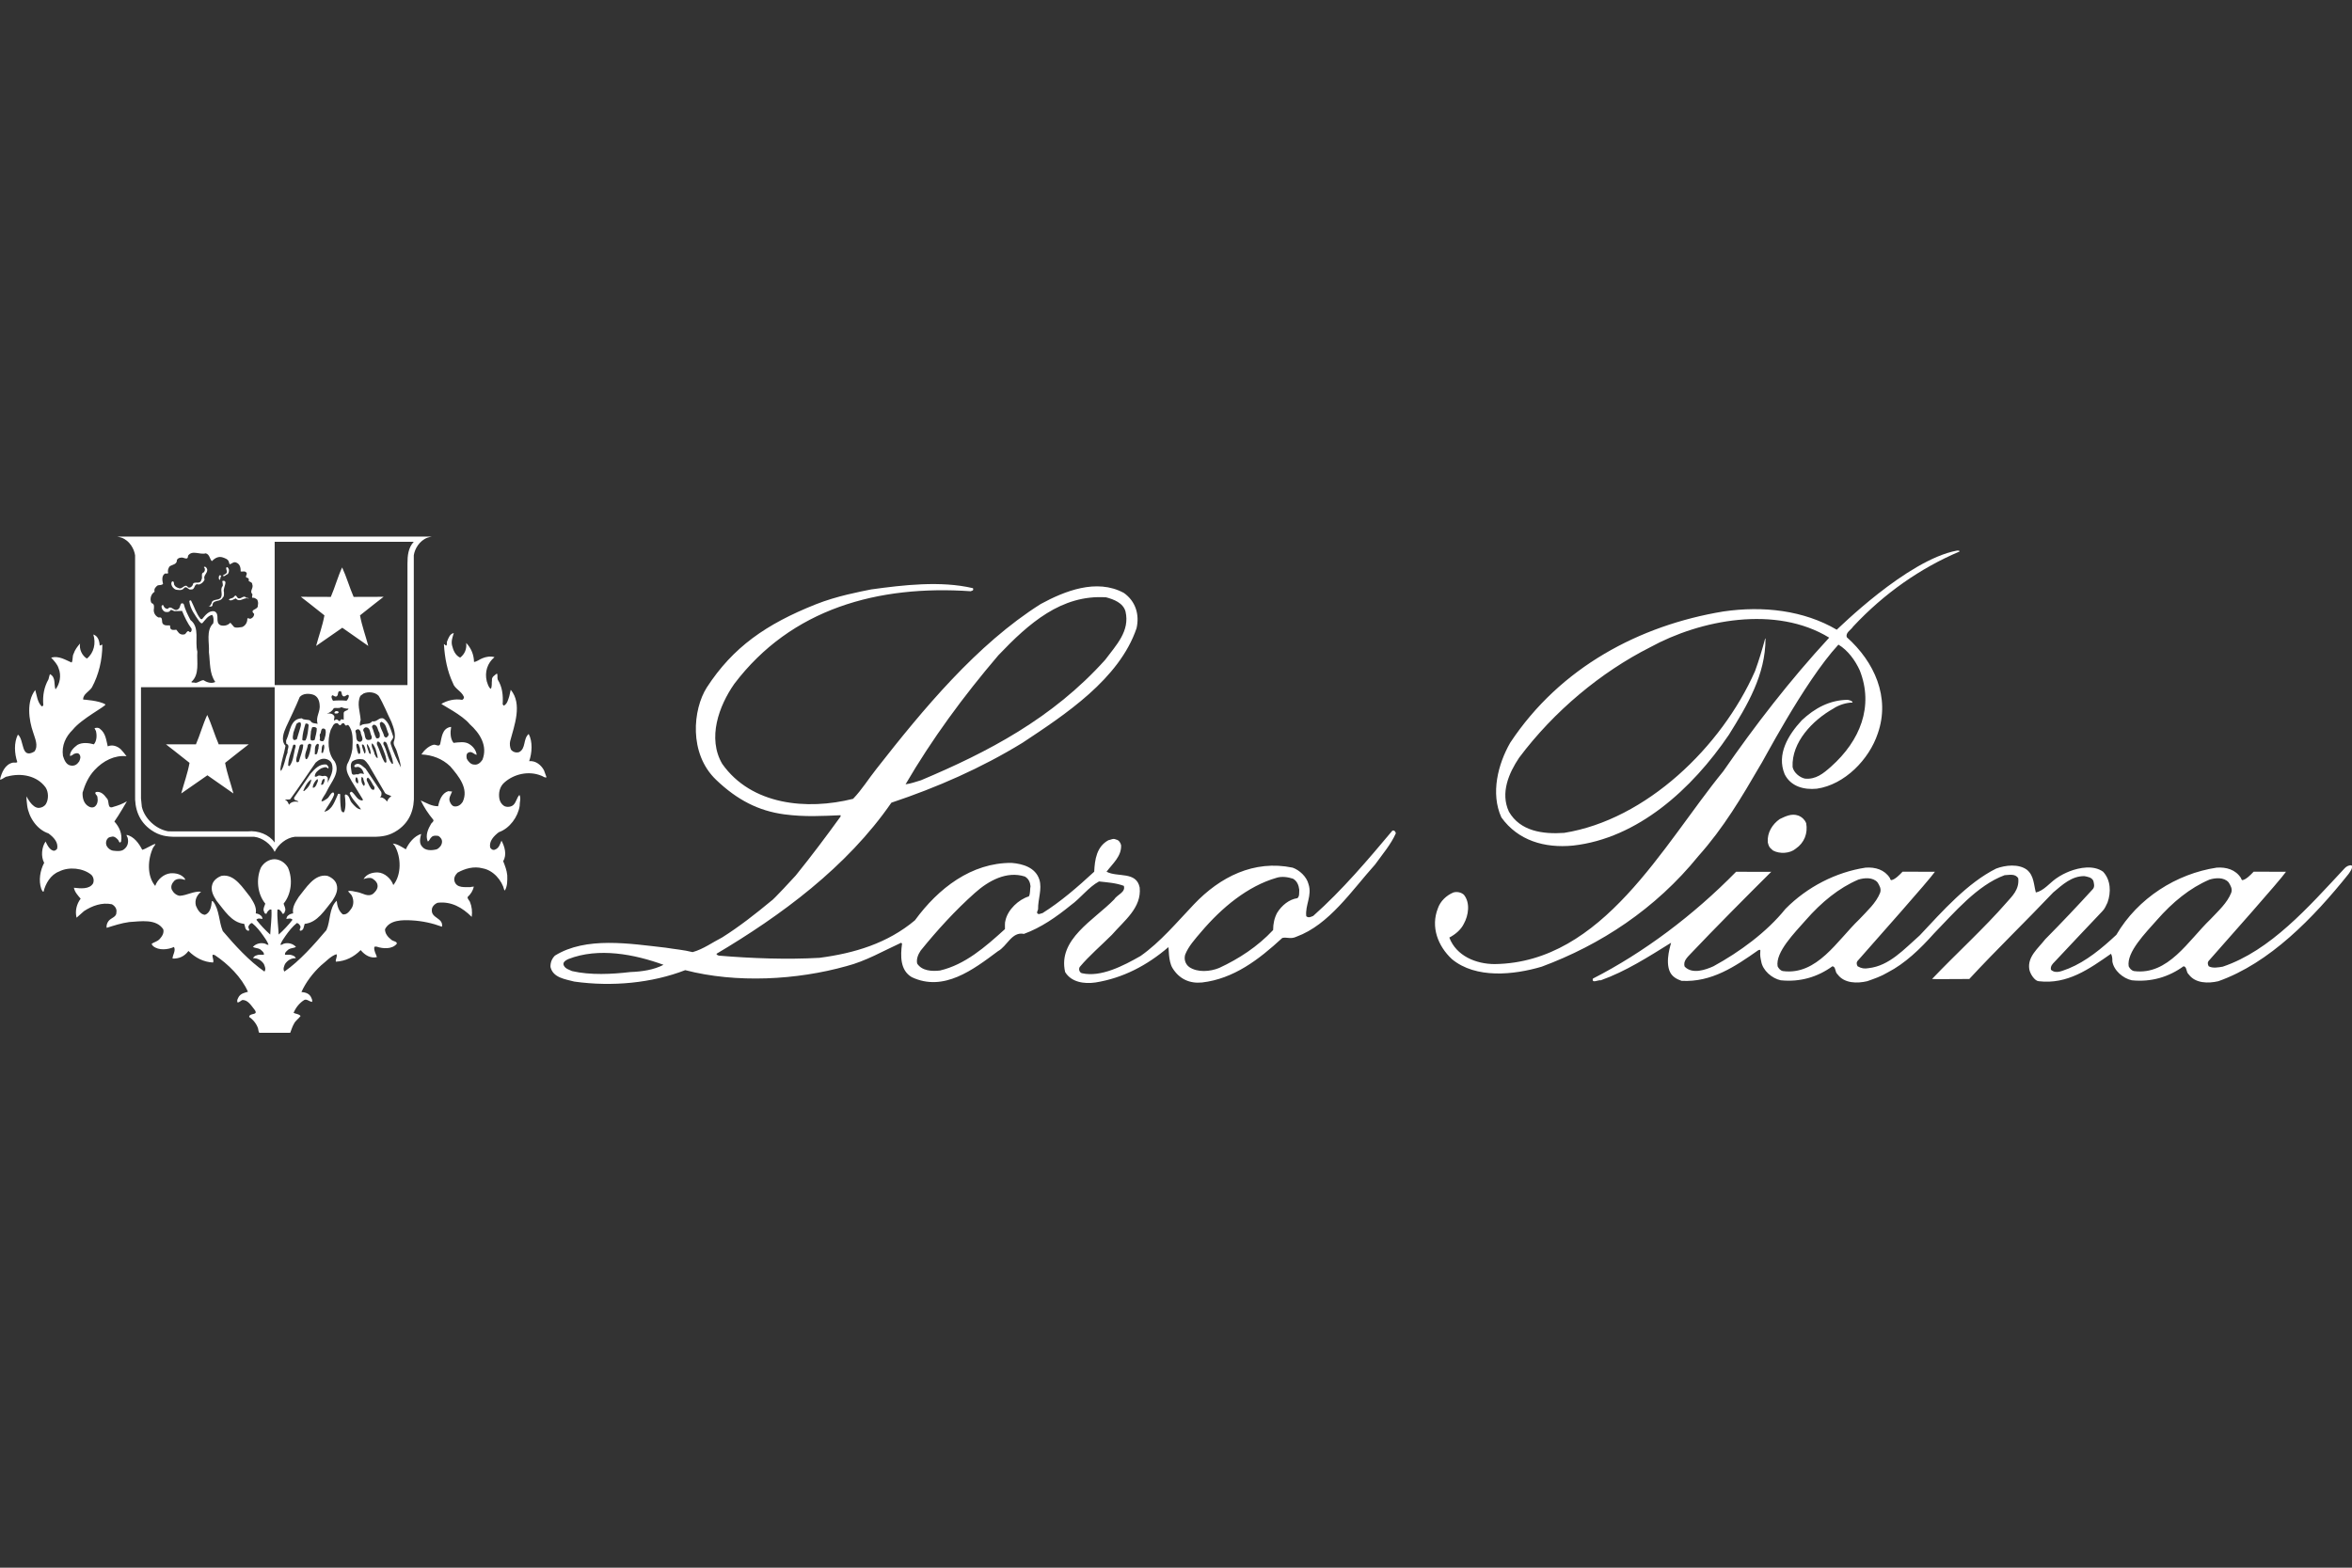 <svg xmlns="http://www.w3.org/2000/svg" fill="none" viewBox="0 0 360 240" height="240" width="360">
<rect x="0" y="0" width="360" height="240" fill="#333333" stroke="none"/>
<g clip-path="url(#clip0_84_1007)">
<path fill="white" d="M84.936 146.298C89.697 143.34 96.402 144.464 101.897 145.084C103.276 145.311 104.687 145.424 106.01 145.763C107.645 145.311 109.051 144.269 110.546 143.507C113.138 141.873 115.616 139.932 118.066 137.902C118.18 137.959 121.704 134.154 121.788 134.04C124.182 131.08 126.46 128.043 128.662 124.999V124.804C125.872 124.917 123.207 125.092 120.039 124.67C116.122 124.145 112.857 122.487 109.618 119.393C105.371 115.341 106.066 108.576 108.179 105.253C112.18 99.083 117.259 95.547 124.863 92.517C128.043 91.248 131.674 90.573 133.336 90.236C138.267 89.559 143.957 88.886 148.887 90.037C149.001 90.093 148.945 90.208 148.945 90.32C148.887 90.46 148.718 90.404 148.607 90.515C134.406 89.532 121.11 93.165 112.377 104.714C110.039 108.068 108.236 112.999 110.546 116.942C114.997 123.252 123.504 124.07 130.575 122.294C131.928 120.886 132.942 119.225 134.154 117.703C141.253 108.634 149.508 98.632 159.311 92.46C162.946 90.487 167.85 88.516 172.015 90.769C173.821 92.039 174.442 94.095 173.961 96.179C171.313 103.965 163.03 109.391 156.523 113.703C150.186 117.59 143.422 120.551 136.435 122.886C129.618 132.774 119.448 140.213 109.672 146.015C109.672 146.217 109.896 146.217 110.01 146.298C115.026 146.72 120.463 146.919 125.421 146.636C130.802 145.931 135.846 144.409 140.041 140.89C143.619 135.988 148.691 132.065 154.833 132.102C156.552 132.24 158.496 132.804 159.087 134.661C159.535 136.127 158.86 137.649 158.89 139.195C158.86 139.394 158.691 139.567 158.748 139.791C158.973 140.097 159.311 139.816 159.565 139.791C162.356 138.042 164.946 135.789 167.481 133.451C167.567 131.597 167.85 129.617 169.651 128.631C170.017 128.58 170.385 128.296 170.806 128.523C171.207 128.577 171.512 128.974 171.597 129.393C171.677 131.08 170.328 132.183 169.37 133.451C171.032 134.353 173.934 133.336 174.442 135.873C174.751 138.974 172.102 140.912 170.185 143.114C168.58 144.722 166.693 146.326 165.259 148.042C165.03 148.439 165.293 148.964 165.651 149C168.498 149.632 171.913 147.877 174.582 146.35C177.621 144.212 180.126 141.195 182.751 138.439C186.737 134.246 191.938 131.597 197.852 132.831C198.894 133.198 199.993 134.211 200.278 135.338C200.869 137.112 199.741 138.577 199.937 140.267C200.302 140.579 200.667 140.353 201.01 140.213C205.46 136.265 209.401 131.597 213.119 127.168C213.46 127.057 213.569 127.336 213.655 127.56C212.896 129.282 211.6 130.774 210.472 132.353C206.895 136.324 203.455 141.565 198.443 143.397C197.551 143.825 196.982 143.426 196.271 143.592C192.638 146.944 188.808 149.848 183.99 150.409C182.076 150.606 180.479 149.868 179.454 148.183C178.799 147.104 178.919 145.003 178.835 145.003C175.539 147.821 171.875 149.734 167.68 150.409C165.907 150.665 163.959 150.355 163.03 148.81C161.875 143.789 167.453 140.862 170.525 137.705C171.003 136.946 172.328 136.606 172.015 135.617C170.833 135.173 169.51 135.084 168.215 134.944C166.636 135.789 165.397 137.503 163.904 138.577C161.649 140.41 159.338 142.015 156.72 142.973C154.863 142.579 154.129 144.889 152.747 145.619C148.974 148.439 144.437 151.904 139.56 149.596C137.76 148.55 137.814 146.326 138.068 144.464C138.014 144.409 137.985 144.383 137.929 144.328C135.167 145.594 132.521 147.141 129.561 147.906C121.955 150.042 112.687 150.552 104.882 148.522C99.784 150.495 93.698 151.087 87.895 150.271C86.542 149.906 84.656 149.705 84.259 148.042C84.232 147.367 84.459 146.779 84.936 146.298ZM86.966 146.835C91.614 145.003 97.163 146.101 101.559 147.705C100.091 148.466 98.291 148.749 96.488 148.81C93.67 149.143 90.375 149.315 87.555 148.665C87.106 148.439 86.542 148.328 86.289 147.791C86.064 147.284 86.653 147.001 86.966 146.835ZM152.807 100.322C157.452 95.445 162.468 90.994 169.311 91.446C170.467 91.755 171.906 92.29 172.273 93.615C172.976 96.631 170.806 98.8 169.175 100.997C161.086 110.011 151.141 115.167 140.972 119.45C140.213 119.676 139.366 119.984 138.605 120.07C142.634 113.166 147.423 106.632 152.807 100.322ZM140.915 145.533C143.393 142.466 146.211 139.368 149.227 136.688C151.339 134.804 154.099 133.308 156.863 134.188C157.452 134.523 157.678 135.084 157.732 135.676C157.622 136.183 157.732 136.779 157.481 137.229C155.903 137.705 154.267 139.252 153.903 140.89C153.762 141.281 153.845 141.873 153.819 142.239C150.777 145.003 147.706 147.68 143.873 148.579C142.605 148.722 141.112 148.636 140.38 147.51C140.24 146.803 140.521 146.133 140.915 145.533ZM183.852 142.663C187.008 138.944 190.979 135.649 195.401 134.38C196.189 134.129 197.146 134.269 197.908 134.523C198.561 134.887 198.785 135.562 198.867 136.212C198.837 136.688 198.923 137.229 198.583 137.503C197.315 137.677 196.189 138.609 195.488 139.732C195.066 140.52 194.865 141.394 194.865 142.382C192.5 144.916 189.598 146.803 186.612 148.183C185.26 148.749 183.288 148.916 182.02 148.042C181.425 147.592 181.202 146.862 181.402 146.155C181.907 144.863 182.919 143.763 183.852 142.663ZM222.451 136.632C223.021 136.466 223.637 136.606 224.057 136.971C225.075 138.21 224.764 140.154 224.057 141.422C223.607 142.353 222.736 143.057 221.836 143.536C222.907 146.35 225.917 147.592 228.793 147.592C245.327 147.367 254.542 129.363 263.751 118.095C268.625 111.056 273.924 104.181 279.979 97.62C271.839 92.631 260.287 94.854 252.542 99.108C245.074 102.884 237.865 108.857 232.513 116.009C230.96 118.324 229.61 121.392 230.96 124.267C232.68 127.252 236.15 127.734 239.411 127.506C251.951 125.504 263.526 114.324 268.625 102.744C269.224 101.11 269.726 99.445 270.177 97.756H270.232C270.232 103.335 267.448 107.955 264.625 112.492C258.967 120.829 250.653 128.353 240.763 129.451C236.428 129.873 232.346 128.688 229.803 125.139C228.119 121.447 229.298 116.942 231.158 113.701C238.82 102.125 250.992 95.728 263.751 93.615C269.896 92.714 276.093 93.447 281.137 96.404C281.192 96.404 291.891 85.709 299.533 84.291C299.646 84.317 299.844 84.234 299.927 84.372V84.433C293.96 86.965 288.403 90.825 283.642 95.925C283.304 96.459 282.43 96.855 282.681 97.561C286.883 101.305 289.361 106.743 287.414 112.294C286.095 116.265 282.348 120.124 278.092 120.743C276.119 120.942 274.093 120.408 273.159 118.518C271.9 115.477 273.701 112.518 275.787 110.267C277.778 108.405 280.059 107.166 282.82 107.137C283.107 107.223 283.502 107.25 283.555 107.56C282.7 107.542 281.474 107.896 280.6 108.489C277.445 110.267 274.204 113.619 274.376 117.42C274.542 118.265 275.443 119.026 276.265 119.198C277.921 119.364 279.071 118.423 280.262 117.364C284.737 113.379 286.822 108.125 284.657 102.628C283.979 101.137 282.856 99.558 281.391 98.686C276.048 104.478 269.47 117.309 269.356 117.279C266.605 122.013 263.811 126.743 259.981 131.03C253.363 139.195 244.936 144.663 235.976 147.99C231.722 149.254 225.89 149.875 222.227 146.831C220.084 144.831 218.959 141.904 220.084 139.059C220.456 137.959 221.385 137.084 222.451 136.632ZM272.407 125.392C273.248 124.996 274.211 124.482 275.248 124.858C275.853 125.083 276.288 125.572 276.455 126.011C276.738 127.56 276.177 129.028 274.852 129.929C273.955 130.689 272.376 130.747 271.388 130.21C270.996 129.843 270.756 129.796 270.575 128.917C270.483 127.45 271.28 126.181 272.407 125.392ZM330.155 140.831C332.528 138.126 335.197 135.929 338.185 134.661C339.086 134.38 340.409 134.267 341.113 135.082C341.395 135.535 341.735 136.07 341.509 136.688C340.893 138.242 339.54 139.451 338.323 140.745C334.914 144.015 331.877 149.34 326.636 148.665C326.244 148.579 325.981 148.269 325.817 147.929C325.487 145.75 328.37 142.86 330.155 140.831ZM276.419 140.831C278.791 138.126 281.463 135.929 284.439 134.661C285.347 134.38 286.67 134.267 287.377 135.082C287.658 135.535 287.991 136.07 287.769 136.688C287.151 138.242 285.794 139.451 284.584 140.745C281.169 144.015 278.133 149.34 272.894 148.665C272.499 148.579 272.247 148.269 272.082 147.929C271.748 145.75 274.636 142.86 276.419 140.831ZM269.413 146.101C269.411 145.859 269.424 145.691 269.443 145.478C269.356 145.34 269.189 145.451 269.11 145.478C265.586 147.959 261.982 150.409 257.384 150.158C256.705 149.929 256.003 149.564 255.638 148.858C254.776 147.159 255.81 144.383 255.781 144.326C252.291 146.493 248.825 148.722 245.019 150.074C244.627 149.988 243.61 150.606 243.806 149.818C251.525 145.875 259.189 140.14 265.731 133.458C267.413 133.458 271.197 133.49 271.116 133.458C267.678 136.867 262.15 142.436 258.824 145.956C258.333 146.489 257.556 147.141 257.865 147.99C259.047 149.2 261.082 148.459 262.26 147.929C266.229 145.762 270.407 142.722 273.294 139.132C276.616 135.771 281.022 133.518 285.544 132.829C287.041 132.72 288.443 133.139 289.262 134.41C289.315 134.523 289.315 134.661 289.458 134.745C290.027 134.693 290.801 133.884 291.206 133.451C292.913 133.458 294.567 133.458 296.165 133.458C295.177 134.869 287.257 143.763 284.391 147.03C284.106 147.299 284.161 147.648 284.328 147.929C284.926 148.269 285.365 148.33 286.009 148.217C289.178 147.864 291.424 145.329 293.84 143.198C297.354 139.451 301.134 135.171 305.53 132.973C306.94 132.437 308.998 132.211 310.263 133.171C311.333 134.07 311.284 135.454 311.609 136.632C312.796 136.382 313.745 135.171 314.663 134.523C315.415 133.986 316.155 133.635 316.77 133.392C318.298 132.804 320.438 132.407 321.901 133.451C323.086 134.72 323.141 136.606 322.576 138.183C322.351 138.663 322.142 139.164 321.757 139.533C319.336 142.097 316.883 144.663 314.47 147.257C314.147 147.58 313.809 147.929 313.924 148.466C314.749 149.2 315.82 148.52 316.636 148.269C319.315 147.17 321.702 145.198 323.931 143.114C327.223 137.481 333.143 133.759 339.282 132.829C340.778 132.72 342.18 133.139 342.999 134.41C343.059 134.523 343.059 134.661 343.201 134.745C343.758 134.693 344.542 133.884 344.943 133.451C346.651 133.458 348.307 133.458 349.899 133.458C348.92 134.869 341 143.763 338.127 147.03C337.852 147.299 337.901 147.648 338.071 147.929C338.665 148.269 339.564 148.099 340.213 147.99C347.515 145.533 353.339 138.862 358.884 132.915C359.171 132.607 359.598 132.407 359.96 132.489C360.127 132.973 359.736 133.392 359.482 133.787C354.073 140.55 347.368 147.451 339.54 150.215C337.989 150.579 336.042 150.55 335.029 149.2C334.542 148.778 334.775 147.99 334.212 147.929C331.961 149.564 329.281 150.38 326.293 150.074C324.971 149.789 323.531 148.579 323.315 147.17C323.339 146.744 323.284 146.35 323.112 146.015C319.789 148.328 316.437 150.749 312.042 150.215C311.465 150.185 310.73 149.13 310.606 148.382C310.299 146.464 311.958 145.198 313.052 143.787C315.562 141.252 317.983 138.688 320.347 136.099C320.66 135.714 320.491 135.227 320.414 134.86C320.155 134.294 319.559 134.242 319.054 134.129C317.113 134.097 315.702 135.42 314.262 136.632C309.956 141.17 305.647 145.311 301.421 149.875C299.703 149.87 295.784 149.927 295.726 149.87C299.336 146.068 303.728 142.083 307.166 138.126C307.95 137.229 309.109 136.174 308.915 134.464C308.463 133.703 307.537 133.959 306.826 133.984C302.631 135.535 299.138 139.705 296.011 142.914C293.904 145.283 291.556 147.526 288.948 148.865C287.914 149.485 286.872 149.837 285.794 150.215C284.252 150.579 282.301 150.55 281.288 149.2C280.797 148.778 281.03 147.99 280.473 147.929C278.221 149.564 275.545 150.38 272.56 150.074C271.232 149.789 269.796 148.579 269.57 147.17C269.57 147.17 269.415 146.523 269.413 146.101Z" clip-rule="evenodd" fill-rule="evenodd"></path>
<path fill="white" d="M23.663 90.591C23.535 90.154 23.829 89.837 24.144 89.615C24.42 89.545 24.735 89.615 24.954 89.392C24.844 88.896 24.696 88.159 25.249 87.808C25.414 87.768 25.636 87.88 25.748 87.715C25.618 87.35 25.763 86.981 25.967 86.702C26.372 86.426 27.111 86.426 27.075 85.726C27.185 85.506 27.407 85.395 27.646 85.375C28.126 85.228 28.751 85.93 28.789 85.063C29.432 84.158 30.595 84.972 31.498 84.712C32.089 84.876 32.089 85.559 32.42 85.909C32.879 85.448 33.435 85.116 34.098 85.337C34.447 85.468 34.927 85.597 35.038 86.041C35.093 86.149 35.056 86.317 35.203 86.389C35.516 86.258 35.795 85.946 36.179 86.131C36.753 86.371 36.843 86.943 36.843 87.495C37.14 87.55 37.489 87.35 37.729 87.681C37.933 87.937 37.323 88.398 37.914 88.471C38.08 88.525 38.135 88.767 38.044 88.913C38.227 89.101 38.612 89.116 38.612 89.454C38.855 90.039 38.152 90.482 38.612 90.942C38.708 91.162 38.447 91.365 38.669 91.534C38.947 91.44 39.111 91.663 39.335 91.755C39.498 91.993 39.554 92.362 39.462 92.675C39.572 93.396 38.098 93.246 38.891 93.968C38.927 94.297 38.689 94.596 38.395 94.704C38.17 94.815 38.005 94.521 37.858 94.704C37.876 95.254 37.582 95.79 37.065 95.993C36.68 96.03 36.2 96.179 35.831 95.993L35.258 95.329C34.873 95.739 34.339 95.864 33.804 95.739C32.807 95.365 33.747 94.018 32.825 93.597C31.997 93.396 31.369 94.24 30.927 94.795L30.705 94.761C30.005 93.891 29.729 92.86 29.231 91.921C29.12 91.903 28.991 91.921 28.973 92.047C29.12 93.246 29.856 94.188 30.52 95.149C30.669 95.278 30.798 95.536 31.002 95.365C31.462 94.869 31.793 94.279 32.474 94.132C32.732 94.48 32.714 94.996 32.642 95.423C31.498 96.512 32.069 98.371 31.978 99.845C32.18 101.413 32.035 103.128 32.954 104.4C32.384 104.695 31.663 104.474 31.185 104.143C30.705 104.086 30.355 104.586 29.82 104.528C29.654 104.419 29.398 104.586 29.285 104.4C30.595 103.257 30.096 101.287 30.207 99.758C29.784 98.17 30.633 96.065 29.158 94.924C28.751 94.155 28.345 93.357 28.126 92.491C28.051 92.362 27.922 92.362 27.774 92.362C27.498 92.638 27.609 93.121 27.203 93.305C26.594 93.669 26.207 92.566 25.691 93.207C25.433 93.232 25.195 93.082 25.084 92.86C25.027 92.787 25.047 92.695 24.954 92.638C24.826 92.584 24.807 92.711 24.735 92.769C24.696 93.135 24.901 93.467 25.213 93.651C25.486 93.708 25.711 93.746 25.967 93.597C26.153 93.121 26.504 93.579 26.762 93.561L27.867 93.525C28.254 94.464 28.696 95.407 29.321 96.251C29.36 96.489 29.321 96.766 29.066 96.788C28.585 96.268 28.567 97.155 28.126 97.135C27.831 97.191 27.591 97.085 27.387 96.915L26.982 96.401C26.687 96.439 26.243 96.512 26.096 96.217C26.024 96.065 26.062 95.885 26.006 95.739C25.711 95.717 25.324 95.827 25.027 95.588C24.567 95.329 25.102 94.371 24.288 94.537C23.829 94.353 23.516 93.875 23.535 93.375C23.571 93.01 23.7 92.435 23.186 92.326C22.871 91.717 23.111 90.922 23.663 90.591ZM26.356 89.006C26.744 88.956 26.54 89.454 26.724 89.615C26.834 89.821 27.075 89.944 27.294 90.018C27.94 90.351 28.293 89.174 28.789 89.928C29.12 90.039 29.398 89.799 29.507 89.545C29.582 88.804 30.651 89.633 30.834 88.729C31.074 88.415 30.669 87.755 31.185 87.626C31.351 87.459 31.444 87.126 31.278 86.924C31.222 86.903 31.222 86.834 31.222 86.796C31.482 86.665 31.663 86.981 31.72 87.183C31.774 87.824 31.056 88.07 31.315 88.729C31.168 89.101 30.78 89.454 30.393 89.485C29.618 89.232 29.949 90.317 29.231 90.242C28.807 90.376 28.567 89.615 28.18 90.018C27.904 90.442 27.351 90.333 26.945 90.276C26.594 90.168 26.282 89.799 26.228 89.454C26.207 89.264 26.243 89.116 26.356 89.006ZM32.384 92.362C32.458 91.663 33.342 91.957 33.747 91.568C34.209 91.036 33.582 90.224 34.098 89.708C34.134 89.43 34.044 89.207 34.023 88.956C34.227 88.859 34.483 88.913 34.506 89.174C34.483 89.708 34.134 90.154 34.282 90.684C34.266 90.906 34.354 91.293 34.098 91.477C33.729 92.269 32.531 91.699 32.513 92.711C32.384 92.951 32.069 92.842 31.885 92.804C32.18 92.86 32.273 92.528 32.384 92.362ZM33.62 88.07C33.729 88.029 33.804 88.142 33.876 88.159C33.672 88.326 33.804 88.711 33.582 88.784C33.452 88.6 33.435 88.231 33.62 88.07ZM34.724 87.626C34.8 87.33 34.483 87.092 34.687 86.834C34.909 86.796 34.966 87.054 35.038 87.183C35.056 87.459 35.02 87.699 34.852 87.902C34.594 87.937 34.339 88.382 34.098 88.126C34.302 87.919 34.594 87.937 34.724 87.626ZM35.738 91.44C35.867 91.365 35.958 91.071 36.144 91.218C36.275 91.348 36.327 91.568 36.533 91.606C36.993 91.678 37.301 91.056 37.688 91.513C37.835 91.552 38.026 91.495 38.08 91.663C37.342 91.312 36.735 92.362 36.091 91.606C35.756 91.735 35.405 92.068 35.038 91.828C35.131 91.568 35.534 91.642 35.738 91.44ZM43.702 114.171C42.947 113.379 43.425 112.122 43.794 111.295C44.494 109.764 45.251 108.253 45.878 106.701C46.374 106.136 47.278 106.136 47.96 106.358C48.605 106.593 48.863 107.202 48.92 107.849C49.085 108.954 48.256 109.748 48.623 110.814C48.311 110.722 47.72 110.797 47.518 110.34C47.131 110.08 46.542 110.3 46.191 109.968C44.419 110.04 44.419 111.998 43.887 113.155C43.738 113.341 43.794 113.653 43.833 113.875C44.476 114.095 43.924 114.742 44.016 115.205C43.629 116.104 43.575 117.137 43.04 117.988C42.875 118.058 43.02 117.838 42.911 117.8C43.04 116.548 43.498 115.404 43.702 114.171ZM44.419 122.355C45.785 120.511 47.002 118.616 48.311 116.751C48.773 116.326 49.326 116.015 49.989 116.219C50.286 116.312 50.617 116.53 50.746 116.826C51.206 117.97 50.523 118.944 50.118 119.889C50.209 119.646 50.154 119.352 50.173 119.094C50.046 118.794 49.731 118.704 49.455 118.815C49.233 118.854 48.938 118.629 48.66 118.779C48.533 118.872 48.331 118.962 48.182 118.872C48.182 118.299 48.66 117.932 49.14 117.637C49.455 117.544 49.897 117.268 50.173 117.637C50.227 117.656 50.247 117.565 50.302 117.544C50.286 117.345 50.136 117.193 49.989 117.05C48.956 116.883 48.182 117.694 47.518 118.468L45.029 122.099C44.9 122.629 45.509 122.446 45.693 122.76C45.16 122.65 44.551 122.722 44.238 123.202C44.125 122.946 43.978 122.502 43.609 122.502C43.833 122.319 44.181 122.466 44.419 122.355ZM44.864 114.095C44.92 113.95 45.065 114.022 45.16 114.009C45.38 114.226 45.16 114.504 45.122 114.76C44.92 115.63 44.864 116.548 44.329 117.268C44.238 117.286 44.161 117.268 44.107 117.193C44.125 116.067 44.587 115.109 44.864 114.095ZM45.38 110.814C45.563 110.688 45.713 110.52 45.969 110.594C46.116 110.761 46.062 111.057 46.008 111.259L45.437 113.155C45.287 113.25 45.05 113.379 44.9 113.214C44.698 112.901 44.9 112.529 44.9 112.178L45.38 110.814ZM45.878 114.133C45.989 113.95 46.227 113.913 46.41 114.009C46.374 114.892 45.969 115.737 45.749 116.602C45.638 116.661 45.563 116.731 45.437 116.697C45.287 116.53 45.344 116.235 45.38 116.032L45.878 114.133ZM46.764 110.779C46.965 110.743 47.187 110.779 47.242 111.001C47.149 111.796 47.112 112.641 46.764 113.341C46.596 113.413 46.284 113.413 46.266 113.214C46.302 112.344 46.521 111.555 46.764 110.779ZM47.647 119.313C47.609 119.977 47.149 120.622 46.579 121.087H46.41C46.671 120.439 47.04 119.701 47.647 119.313ZM47.296 113.875C47.443 113.839 47.609 113.893 47.647 114.04C47.5 114.779 47.425 115.537 47.02 116.162C46.945 116.199 46.893 116.235 46.8 116.219C46.485 115.481 47.056 114.779 47.113 114.04L47.296 113.875ZM47.776 111.35C48.016 111.259 48.311 111.295 48.476 111.481C48.515 112.122 48.275 112.659 48.182 113.25C48.016 113.395 47.737 113.413 47.554 113.288C47.443 112.843 47.593 112.401 47.593 111.959L47.776 111.35ZM48.569 119.261C48.827 119.499 48.476 119.902 48.404 120.201C48.331 120.346 48.2 120.511 48.034 120.586H47.869C47.887 120.07 48.182 119.606 48.569 119.261ZM48.569 113.875C48.993 113.857 48.698 114.337 48.755 114.577C48.605 114.872 48.68 115.276 48.404 115.497L48.182 115.461C48.236 114.907 48.073 114.171 48.569 113.875ZM49.731 111.608C49.95 111.868 49.842 112.307 49.804 112.623C49.692 112.917 49.713 113.25 49.455 113.469C49.253 113.49 49.013 113.469 48.92 113.288C49.103 112.951 48.773 112.458 49.065 112.274C49.158 111.959 49.158 111.279 49.731 111.608ZM49.641 119.223C49.767 119.533 49.582 119.809 49.455 120.07C49.364 120.106 49.253 120.217 49.14 120.106C49.269 119.795 49.233 119.295 49.641 119.223ZM50.026 121.121C50.671 119.701 52.166 118.247 51.224 116.568C50.136 115.332 50.1 113.265 50.617 111.739C50.873 111.366 51.004 110.594 51.667 110.722C51.83 110.854 51.998 111.184 52.202 110.941C52.277 110.779 52.44 110.688 52.644 110.722C52.773 110.854 52.809 111.127 53.047 111.074C53.104 110.96 53.215 111.001 53.307 111.001C54.118 111.922 53.989 113.379 53.935 114.667C53.806 115.517 53.527 116.312 53.124 117.05C52.828 118.078 53.437 118.835 53.842 119.628L55.52 122.355V122.541C54.727 122.597 54.431 121.691 53.88 121.25C53.749 121.139 53.584 121.306 53.527 121.433C53.86 122.355 54.709 123.077 55.262 123.904C54.727 123.923 54.229 123.354 53.842 122.892C53.472 122.482 53.527 121.748 52.902 121.617L52.773 121.748C52.884 122.541 52.974 123.573 52.68 124.314C52.422 124.473 52.254 124.162 52.202 123.959C52.091 123.202 52.055 122.373 52.071 121.617C52.014 121.476 51.869 121.547 51.758 121.526C51.278 122.52 50.893 124.015 49.641 124.272C50.136 123.406 50.782 122.613 51.131 121.691C51.149 121.547 51.149 121.34 50.968 121.306C50.505 121.476 50.449 122.043 49.989 122.319C49.731 122.446 49.529 122.704 49.196 122.672C49.326 122.099 49.804 121.653 50.026 121.121ZM49.545 113.95C49.767 114.396 49.529 114.872 49.419 115.276L49.196 115.239C49.289 114.799 49.14 114.19 49.545 113.95ZM51.094 108.418C51.446 108.308 51.944 108.513 52.238 108.253C52.587 108.403 52.974 108.53 53.344 108.474C53.25 108.881 52.698 108.716 52.607 109.137V110.189C52.458 110.189 52.331 110.04 52.202 110.151C52.071 110.226 52.109 110.355 51.978 110.412C51.776 110.34 51.611 110.022 51.352 110.189C51.278 110.226 51.242 110.316 51.131 110.281C51.076 110.08 51.278 109.816 51.131 109.583C50.873 109.193 50.449 109.212 50.026 109.23C50.467 109.137 50.873 108.824 51.094 108.418ZM50.873 106.43C51.094 106.483 51.278 106.72 51.5 106.616C51.905 106.43 51.536 105.689 52.166 105.821C52.386 106.059 52.218 106.538 52.644 106.616C52.92 106.632 53.25 106.118 53.398 106.52C53.38 106.815 53.25 107.055 53.047 107.277C52.368 107.202 51.573 107.221 50.968 107.277C50.836 107.037 50.598 106.648 50.873 106.43ZM51.446 108.861C51.611 108.843 51.74 108.901 51.851 109.01C51.851 109.082 51.722 109.193 51.631 109.23C51.482 109.193 51.242 109.306 51.187 109.137C51.187 109.01 51.314 108.881 51.446 108.861ZM53.88 116.602C54.34 116.235 54.965 116.145 55.556 116.253C55.959 116.401 56.202 116.826 56.44 117.137L58.929 121.397C59.187 121.691 59.592 121.673 59.907 121.911C59.67 122.004 59.336 122.373 59.242 122.722C59.004 122.355 58.598 122.043 58.136 122.059C58.413 121.911 58.433 121.526 58.358 121.25L55.959 117.674C55.484 117.325 54.986 116.661 54.376 117.05C54.266 117.137 54.211 117.231 54.229 117.359C54.451 117.599 54.709 117.286 54.949 117.452C55.389 117.599 55.631 118.078 55.701 118.521C55.409 118.391 55.077 118.337 54.821 118.557C54.467 118.428 54.005 118.835 53.842 118.373C53.785 117.823 53.527 117.123 53.88 116.602ZM54.505 118.998C54.746 118.998 54.764 119.333 54.821 119.533V119.889C54.542 119.977 54.505 119.662 54.413 119.533C54.413 119.352 54.394 119.148 54.505 118.998ZM54.598 111.703C54.892 111.515 55.115 111.809 55.205 112.049C55.187 112.548 55.851 113.25 55.169 113.563C54.283 113.579 54.652 112.529 54.413 112.013C54.376 111.868 54.467 111.739 54.598 111.703ZM54.598 113.875C54.965 113.784 54.949 114.262 55.077 114.484C55.095 114.779 55.242 115.127 55.077 115.372C54.746 115.556 54.821 115.073 54.671 114.923C54.709 114.557 54.413 114.247 54.598 113.875ZM55.647 106.167C56.367 105.855 57.382 105.927 57.953 106.52C58.727 107.793 59.242 109.175 59.907 110.502C60.238 111.366 60.625 112.385 60.349 113.341C60.055 113.913 60.533 114.396 60.698 114.892C60.959 115.737 61.271 116.568 61.364 117.487C60.757 116.344 60.22 115.182 59.815 113.95C59.592 113.361 60.403 113.155 60.127 112.587C59.796 111.664 59.574 110.65 58.745 110.022C58.025 109.691 57.713 110.614 56.977 110.412C56.533 111.074 55.611 110.594 55.115 111.163C55.022 110.854 55.115 110.52 55.205 110.242C55.13 109.025 54.58 107.685 55.169 106.52L55.647 106.167ZM55.334 118.962C55.464 118.944 55.575 119.094 55.611 119.184C55.593 119.574 56.052 119.995 55.701 120.328C55.334 119.958 55.242 119.463 55.334 118.962ZM55.389 114.009C55.668 113.875 55.74 114.208 55.833 114.396C55.908 114.686 56.052 115.041 55.871 115.332H55.776C55.631 114.892 55.427 114.484 55.389 114.009ZM55.959 111.35C56.737 111.332 56.589 112.251 56.884 112.713C56.938 112.901 56.902 113.23 56.625 113.25C55.647 113.49 55.98 112.328 55.611 111.882C55.536 111.628 55.758 111.406 55.959 111.35ZM56.313 119.037C56.809 119.426 56.938 120.031 57.328 120.511L57.289 120.862C56.863 121.087 56.662 120.491 56.496 120.235C56.386 119.866 55.851 119.313 56.313 119.037ZM56.22 113.913C56.533 114.298 56.716 114.836 56.752 115.372C56.662 115.497 56.569 115.354 56.496 115.276C56.367 114.851 56.181 114.448 56.146 114.009L56.22 113.913ZM56.938 113.784C57.178 113.95 57.343 114.322 57.473 114.611C57.584 115.091 57.769 115.537 57.822 116.032C57.529 116.067 57.491 115.646 57.328 115.461C57.269 114.872 56.737 114.376 56.938 113.784ZM57.196 110.941C57.844 110.985 57.769 111.777 58.082 112.178C58.118 112.44 58.229 112.862 57.953 112.994C57.86 113.067 57.713 113.01 57.601 113.025C57.289 112.491 57.196 111.868 56.938 111.295C56.959 111.127 57.031 111.037 57.196 110.941ZM57.86 113.506C58.322 113.694 58.433 114.262 58.617 114.667C58.854 115.314 59.151 115.92 59.151 116.661C59.095 116.772 58.947 116.772 58.873 116.697C58.34 115.845 58.136 114.851 57.694 113.95C57.676 113.784 57.676 113.563 57.86 113.506ZM58.358 110.502C59.151 110.743 59.133 111.703 59.466 112.328C59.538 112.587 59.336 112.785 59.151 112.901C58.986 112.951 58.893 112.805 58.8 112.713C58.653 112.013 58.118 111.406 58.136 110.688L58.358 110.502ZM58.8 113.563C59.022 113.49 59.187 113.746 59.242 113.913C59.538 114.907 60.055 115.809 60.166 116.883C60.127 116.953 60.055 116.899 59.98 116.917C59.26 116.015 59.242 114.836 58.653 113.875C58.764 113.784 58.617 113.619 58.8 113.563ZM27.738 121.476C28.171 119.859 28.714 118.414 29.011 116.788C27.831 115.83 25.399 113.95 25.399 113.95L29.987 113.957C30.615 112.525 31.056 110.872 31.72 109.452C32.384 110.872 32.852 112.525 33.48 113.957L38.071 113.95C38.071 113.95 35.634 115.83 34.456 116.788C34.75 118.414 35.315 119.902 35.729 121.476L31.747 118.69L27.738 121.476ZM48.385 98.888C48.818 97.273 49.364 95.827 49.656 94.208C48.476 93.246 46.044 91.365 46.044 91.365L50.635 91.379C51.262 89.937 51.704 88.287 52.368 86.87C53.031 88.287 53.5 89.937 54.127 91.379L58.716 91.365C58.716 91.365 56.283 93.246 55.103 94.208C55.398 95.827 55.959 97.323 56.374 98.888L52.395 96.102L48.385 98.888ZM42.041 130.412C41.47 129.229 40.184 128.253 38.913 128.106H26.921C25.537 128.106 24.418 127.952 23.17 127.094C21.238 125.766 20.588 123.775 20.68 121.617L20.678 85.015C20.54 84.047 19.849 82.759 18.597 82.312C18.345 82.22 17.928 82.145 17.928 82.145H66.103C66.103 82.145 65.687 82.218 65.436 82.312C64.184 82.77 63.475 84.047 63.335 85.015L63.352 121.617C63.445 123.775 62.805 125.773 60.865 127.094C59.613 127.948 58.496 128.106 57.113 128.106H45.122C43.849 128.253 42.617 129.229 42.041 130.412ZM62.367 86.306V104.881H42.041V82.943H63.328C62.482 83.871 62.367 85.054 62.367 86.306ZM25.775 127.272C23.838 126.955 22.114 125.284 21.709 123.512L21.582 122.253V105.202H42.041V128.985C41.212 127.782 39.509 127.093 37.914 127.279L25.775 127.272ZM49.962 142.393C50.623 140.939 50.322 139.037 51.536 137.895C51.611 138.688 51.83 139.444 52.458 139.979C53.14 140.087 53.509 139.464 53.842 139.003C54.191 138.413 54.136 137.58 53.785 137.011L53.271 136.441C53.675 136.271 54.211 136.511 54.671 136.566C55.484 136.697 56.349 137.433 57.16 136.789C57.584 136.385 57.953 135.906 57.733 135.279C57.601 134.93 57.289 134.688 56.977 134.484C56.55 134.298 56.052 134.45 55.647 134.579C56.093 133.82 56.959 133.546 57.822 133.564C58.873 133.6 59.887 134.54 60.202 135.499C61.472 133.913 61.419 131.222 60.422 129.487L60.127 129.141C60.829 129.195 61.472 129.655 62.118 130.024C62.562 129.064 63.391 127.997 64.462 127.666C64.313 128.273 64.111 129.064 64.589 129.585C65.106 130.28 66.12 130.21 66.838 130.024C67.261 129.838 67.613 129.397 67.651 128.953C67.706 128.532 67.448 128.201 67.115 127.977C66.745 127.922 66.267 127.868 66.009 128.201C65.787 128.385 65.733 128.736 65.475 128.824C65.069 127.889 65.529 126.873 66.009 126.078C66.156 125.913 66.433 125.73 66.322 125.505C65.547 124.568 64.902 123.589 64.403 122.541C65.253 122.926 66.103 123.44 67.06 123.426C67.244 122.52 67.631 121.433 68.607 121.121L69.198 121.175C69.015 121.691 68.589 122.21 68.883 122.799C69.015 123.109 69.255 123.458 69.64 123.458C70.138 123.483 70.544 123.184 70.82 122.76C71.778 120.731 70.229 118.854 68.922 117.325C67.686 116.145 66.193 115.587 64.499 115.497C64.884 114.892 65.565 114.247 66.267 114.04C66.691 113.875 67.171 114.425 67.373 113.913C67.613 112.917 67.651 111.555 68.922 111.295H69.051C68.904 112.104 68.904 113.083 69.418 113.728C70.193 113.653 71.189 113.451 71.889 113.95C72.46 114.322 72.883 114.907 72.961 115.556C72.517 115.481 72.22 114.944 71.705 115.205C71.336 115.372 71.375 115.83 71.449 116.162C71.667 116.584 72.093 117.066 72.589 117.05C73.142 117.137 73.567 116.731 73.844 116.312C74.672 114.208 73.49 112.289 71.889 110.854C70.802 109.486 67.613 107.884 67.556 107.755C68.48 107.221 69.622 106.944 70.748 107.144C70.931 107.055 71.097 106.815 70.97 106.616C70.618 105.803 69.565 105.415 69.328 104.586C68.46 102.761 68.073 100.729 67.946 98.609C68.091 98.632 68.147 98.833 68.315 98.833C68.48 98.668 68.333 98.353 68.442 98.17C68.643 97.692 68.847 97.028 69.456 96.915C69.307 97.429 69.015 98.129 69.198 98.833C69.364 99.533 69.697 100.346 70.433 100.675C71.132 100.141 71.466 99.349 71.354 98.428C72.111 99.218 72.534 100.217 72.553 101.34C72.996 101.302 73.402 100.933 73.844 100.77C74.378 100.546 75.08 100.421 75.688 100.604C74.6 101.506 74.156 102.874 74.507 104.308C74.654 104.711 74.729 105.155 75.114 105.468C75.355 105.101 75.228 104.586 75.3 104.143C75.228 103.626 75.724 103.386 76.057 103.11C76.222 103.368 76.075 103.756 76.186 104.047C76.868 105.121 77.033 106.407 76.94 107.809C76.958 107.884 77.051 107.959 77.105 108.031C77.66 107.775 77.771 107.097 77.955 106.572L78.174 105.599C80 107.793 78.711 111.092 78.084 113.469C77.991 113.893 78.047 114.376 78.211 114.76C78.528 115.145 78.988 115.276 79.449 115.145C80.535 114.595 80.036 113.121 80.922 112.364C81.549 113.528 81.439 115.276 80.996 116.53C81.991 116.421 82.838 117.123 83.264 117.932L83.651 118.998C83.354 119.111 83.098 118.815 82.822 118.742C80.922 117.97 78.671 118.484 77.198 119.795C76.462 120.439 76.276 121.417 76.442 122.319C76.534 122.722 76.756 123.13 77.162 123.386C77.568 123.61 78.211 123.555 78.564 123.243C79.042 122.799 79.062 122.172 79.504 121.691C79.78 122.21 79.522 122.815 79.54 123.386C79.282 125.046 78.027 126.817 76.351 127.403C75.595 127.977 74.838 128.767 75.024 129.748C75.171 130.024 75.483 130.21 75.778 130.065C76.405 129.838 76.552 129.157 76.756 128.695C77.237 129.565 77.624 130.873 77.015 131.829C77.291 132.534 77.568 133.215 77.642 134.008C77.66 134.762 77.678 135.648 77.291 136.294H77.198C76.829 134.762 75.501 133.231 73.88 132.937C72.517 132.566 71.151 132.975 70.027 133.6C69.676 133.97 69.403 134.43 69.584 134.962C69.934 135.981 71.151 135.793 72.018 135.811C72.165 135.737 72.351 135.777 72.517 135.718C72.424 136.294 72.075 136.865 71.576 137.326C71.522 137.58 71.814 137.823 71.925 138.058C72.22 138.763 72.313 139.573 72.202 140.366C70.784 138.946 69.069 137.952 66.985 138.208C66.562 138.359 66.103 138.799 66.103 139.259C65.953 140.604 67.889 140.493 67.651 141.874C66.174 141.324 64.644 140.991 63.004 140.902C61.64 140.826 59.631 140.808 58.929 142.266C58.929 142.948 59.391 143.485 59.944 143.904C60.202 144.11 60.791 144.128 60.737 144.477C60.019 145.36 58.598 145.251 57.64 144.919C57.529 144.957 57.343 144.844 57.289 145.014C57.217 145.601 57.547 146.024 57.694 146.525C56.716 146.765 55.833 146.212 55.205 145.453C54.136 146.525 52.884 147.149 51.407 147.224C51.314 146.858 51.686 146.45 51.5 146.08C50.598 146.377 49.914 147.188 49.14 147.795C47.849 148.996 46.818 150.375 46.136 151.868C46.707 151.924 47.278 152.053 47.593 152.626C47.704 152.864 47.833 153.084 47.776 153.381C47.389 153.365 46.929 152.864 46.542 153.104C45.803 153.566 45.233 154.323 44.938 155.061C45.287 155.242 45.729 155.208 46.008 155.537C45.713 155.96 45.215 156.259 44.993 156.735C44.737 157.161 44.606 157.659 44.419 158.116H39.684C39.555 157.915 39.555 157.675 39.498 157.451C39.278 156.756 38.744 156.09 38.135 155.686C38.17 155.02 39.555 155.482 39.02 154.655C38.522 154.046 37.951 153.011 37.065 153.104C36.83 153.215 36.642 153.455 36.366 153.473C36.2 153.124 36.438 152.807 36.587 152.534C36.936 152.071 37.453 151.979 37.951 151.831C36.975 149.619 34.927 147.576 32.861 146.212C32.753 146.212 32.678 146.137 32.549 146.169C32.438 146.558 32.789 146.984 32.606 147.354C31.129 147.277 29.915 146.633 28.843 145.584C28.254 146.393 27.407 146.799 26.411 146.742C26.411 146.169 26.945 145.566 26.631 144.971C25.711 145.397 24.288 145.546 23.444 144.844C23.315 144.733 23.24 144.627 23.222 144.477C23.609 144.219 24.069 144.144 24.42 143.777C24.807 143.353 25.138 142.853 24.991 142.266C23.904 140.622 21.546 141.048 19.775 141.158C18.556 141.324 17.451 141.693 16.325 142.044C16.253 141.729 16.382 141.288 16.622 140.991C17.009 140.493 17.856 140.402 17.817 139.664C17.918 139.113 17.561 138.672 17.12 138.434C15.589 138.117 14.096 138.672 12.862 139.48L11.719 140.493C11.46 139.444 11.734 138.393 12.345 137.58C11.904 137.068 11.422 136.55 11.313 135.906C12.273 136.015 13.691 136.182 14.246 135.241C14.429 134.799 14.318 134.246 13.965 133.913C12.694 132.88 10.54 132.661 9.064 133.413C7.754 133.895 6.96 135.279 6.667 136.511C6.466 136.531 6.427 136.239 6.316 136.072C5.875 134.781 6.151 133.231 6.76 132.092C6.241 131.146 6.371 129.689 6.98 128.824C6.98 128.824 7.442 130.006 8.051 130.19C8.325 130.337 8.583 130.153 8.751 129.931C8.953 128.935 8.196 128.163 7.421 127.589C5.634 126.999 4.4 125.103 4.16 123.334C4.121 122.874 4.029 122.412 4.067 121.911C4.067 121.911 4.88 123.721 5.965 123.682C6.391 123.648 6.797 123.458 7.034 123.077C7.46 122.355 7.442 121.25 6.98 120.55C5.673 118.742 3.238 118.299 1.136 118.872C0.713 118.892 0.436 119.333 -0.005 119.352C0.234 118.299 0.769 116.994 1.983 116.751C2.207 116.715 2.481 116.826 2.647 116.661C2.207 115.332 2.112 113.71 2.74 112.458C3.752 113.25 3.145 116.292 5.265 115.055C5.927 114.171 5.34 113.025 5.082 112.147C4.4 110.189 4.029 107.404 5.394 105.635C5.65 106.483 5.709 107.461 6.371 108.124C6.502 108.18 6.593 108.031 6.629 107.94C6.502 106.464 6.76 105.155 7.421 103.998C7.46 103.735 7.644 103.204 7.644 103.204C8.583 103.68 8.217 104.768 8.493 105.544C9.175 104.695 9.415 103.368 8.971 102.319C8.787 101.69 8.271 101.157 7.827 100.675C9.009 100.363 9.983 101.008 10.964 101.431C11.204 101.03 11.036 100.475 11.274 100.068C11.46 99.497 11.829 98.999 12.252 98.519C12.105 99.384 12.547 100.363 13.302 100.824C14.391 99.939 14.706 98.462 14.282 97.135C15.016 97.374 15.222 98.15 15.258 98.833L15.664 98.686C15.664 101.008 15.127 103.277 14.06 105.25C13.634 105.896 12.676 106.283 12.733 107.097C12.733 107.097 15.222 107.239 16.144 107.849C16.16 108.144 12.475 110.04 11.148 111.703C10.04 112.785 9.415 114.133 9.637 115.719C9.82 116.292 10.097 117.066 10.796 117.193C11.406 117.304 11.793 117.05 12.122 116.568C12.273 116.219 12.418 115.866 12.16 115.497C11.938 115.205 11.607 115.314 11.313 115.424C11.127 115.572 10.944 115.719 10.703 115.719C10.703 115.019 11.294 114.448 11.847 114.04C12.583 113.619 13.58 113.728 14.371 113.95C14.815 113.413 14.85 112.605 14.688 111.922L14.466 111.481C14.724 111.406 15.054 111.35 15.292 111.572C16.18 112.236 16.253 113.306 16.492 114.262C17.193 113.95 17.963 114.226 18.484 114.704C18.798 115.055 19.111 115.404 19.369 115.773C17.58 115.572 15.793 116.457 14.466 117.897C13.525 118.91 13.009 120.106 12.64 121.34C12.604 122.226 12.842 123.109 13.672 123.514C13.895 123.626 14.246 123.664 14.466 123.514C14.946 123.184 15.016 122.557 14.909 122.004C14.889 121.728 14.371 121.476 14.688 121.25C15.423 121.105 15.94 121.653 16.325 122.19C16.823 122.557 16.307 123.959 17.378 123.514C18.096 123.315 18.778 123.055 19.423 122.672C19.423 122.672 18.187 124.826 17.508 125.768C18.282 126.613 18.742 127.682 18.538 128.824C18.465 128.883 18.465 128.953 18.39 128.994C18.225 128.975 18.187 128.736 18.096 128.602C17.84 128.328 17.58 128.052 17.211 128.07C16.971 128.129 16.733 128.142 16.547 128.289C16.253 128.568 16.16 128.975 16.271 129.361C16.438 129.822 16.935 130.228 17.433 130.246C17.952 130.3 18.577 130.355 18.982 130.024C19.534 129.6 19.7 128.994 19.553 128.328C19.534 128.142 19.369 128.013 19.369 127.814C20.474 128.013 21.304 129.157 21.768 130.097C22.243 130.024 23.535 129.141 23.793 129.214C23.718 129.415 23.555 129.585 23.444 129.748C22.613 131.496 22.447 134.063 23.757 135.63C24.087 134.652 25.047 133.804 26.096 133.693C26.982 133.637 27.774 133.857 28.309 134.522V134.708C27.813 134.522 27.165 134.45 26.724 134.799C26.356 135.17 26.096 135.63 26.282 136.164C26.52 136.663 26.963 137.068 27.514 137.141C28.66 137.068 29.618 136.405 30.78 136.511C30.117 137.068 29.765 137.784 29.987 138.654C30.207 139.206 30.651 139.999 31.369 140.051C32.18 139.755 32.347 138.799 32.42 137.988C32.513 137.838 32.549 138.042 32.642 138.027C33.6 139.334 33.489 141.086 34.098 142.54C35.978 144.753 38.135 147.113 40.474 148.738C40.751 148.386 40.531 147.922 40.386 147.576C39.996 147.002 39.425 146.669 38.744 146.692C38.855 146.354 39.26 146.23 39.591 146.169H40.386C40.474 145.822 40.071 145.546 39.812 145.324C39.48 145.125 39.038 145.158 38.708 144.971C39.149 144.461 39.924 144.259 40.606 144.477C40.751 144.57 40.938 144.681 41.104 144.627C40.92 144.128 40.606 143.682 40.291 143.243C39.812 142.561 39.26 141.857 38.576 141.308C38.318 141.34 38.152 141.564 38.044 141.786C37.914 142.083 38.282 142.284 38.08 142.486C37.84 142.52 37.618 142.3 37.564 142.096L37.38 141.435C35.425 141.249 34.302 139.299 33.14 137.895C32.66 137.141 32.18 136.294 32.513 135.335C32.714 134.724 33.362 134.264 33.933 134.078C35.924 133.75 37.213 136.015 38.302 137.326C38.762 138.081 39.315 138.819 39.149 139.829C39.534 139.886 39.906 140.035 40.127 140.42C40.091 140.533 40.218 140.567 40.164 140.679C39.885 140.663 39.498 140.493 39.239 140.808C39.849 141.601 40.641 142.434 41.36 143.075C41.419 141.802 41.62 140.586 41.545 139.259C41.269 139.134 41.031 139.464 40.884 139.664C40.791 139.721 40.9 139.886 40.735 139.886C40.44 139.904 40.458 139.573 40.347 139.39C40.291 138.984 40.513 138.688 40.606 138.339C39.389 136.846 39.167 134.559 39.942 132.808C40.395 132.054 41.156 131.557 42.007 131.537C42.859 131.557 43.618 132.054 44.071 132.808C44.845 134.559 44.626 136.846 43.409 138.339C43.503 138.688 43.722 138.984 43.665 139.39C43.555 139.573 43.575 139.904 43.281 139.886C43.112 139.886 43.224 139.721 43.131 139.664C42.986 139.464 42.746 139.134 42.467 139.259C42.392 140.586 42.599 141.802 42.655 143.075C43.371 142.434 44.163 141.601 44.773 140.808C44.515 140.493 44.128 140.663 43.849 140.679C43.794 140.567 43.924 140.533 43.887 140.42C44.107 140.035 44.476 139.886 44.864 139.829C44.698 138.819 45.251 138.081 45.713 137.326C46.8 136.015 48.091 133.75 50.082 134.078C50.653 134.264 51.298 134.724 51.5 135.335C51.83 136.294 51.352 137.141 50.875 137.895C49.713 139.299 48.587 141.249 46.635 141.435L46.449 142.096C46.395 142.3 46.173 142.52 45.933 142.486C45.731 142.284 46.1 142.083 45.971 141.786C45.86 141.564 45.695 141.34 45.437 141.308C44.752 141.857 44.2 142.561 43.722 143.243C43.409 143.682 43.095 144.128 42.911 144.627C43.077 144.681 43.262 144.57 43.409 144.477C44.091 144.259 44.864 144.461 45.307 144.971C44.977 145.158 44.533 145.125 44.2 145.324C43.941 145.546 43.536 145.822 43.629 146.169H44.422C44.752 146.23 45.16 146.354 45.272 146.692C44.587 146.669 44.016 147.002 43.629 147.576C43.482 147.922 43.262 148.386 43.536 148.738C45.878 147.113 48.08 144.604 49.962 142.393Z" clip-rule="evenodd" fill-rule="evenodd"></path>
</g>
<defs>
<clipPath id="clip0_84_1007">
<rect fill="white" height="240" width="360"></rect>
</clipPath>
</defs>
</svg>
